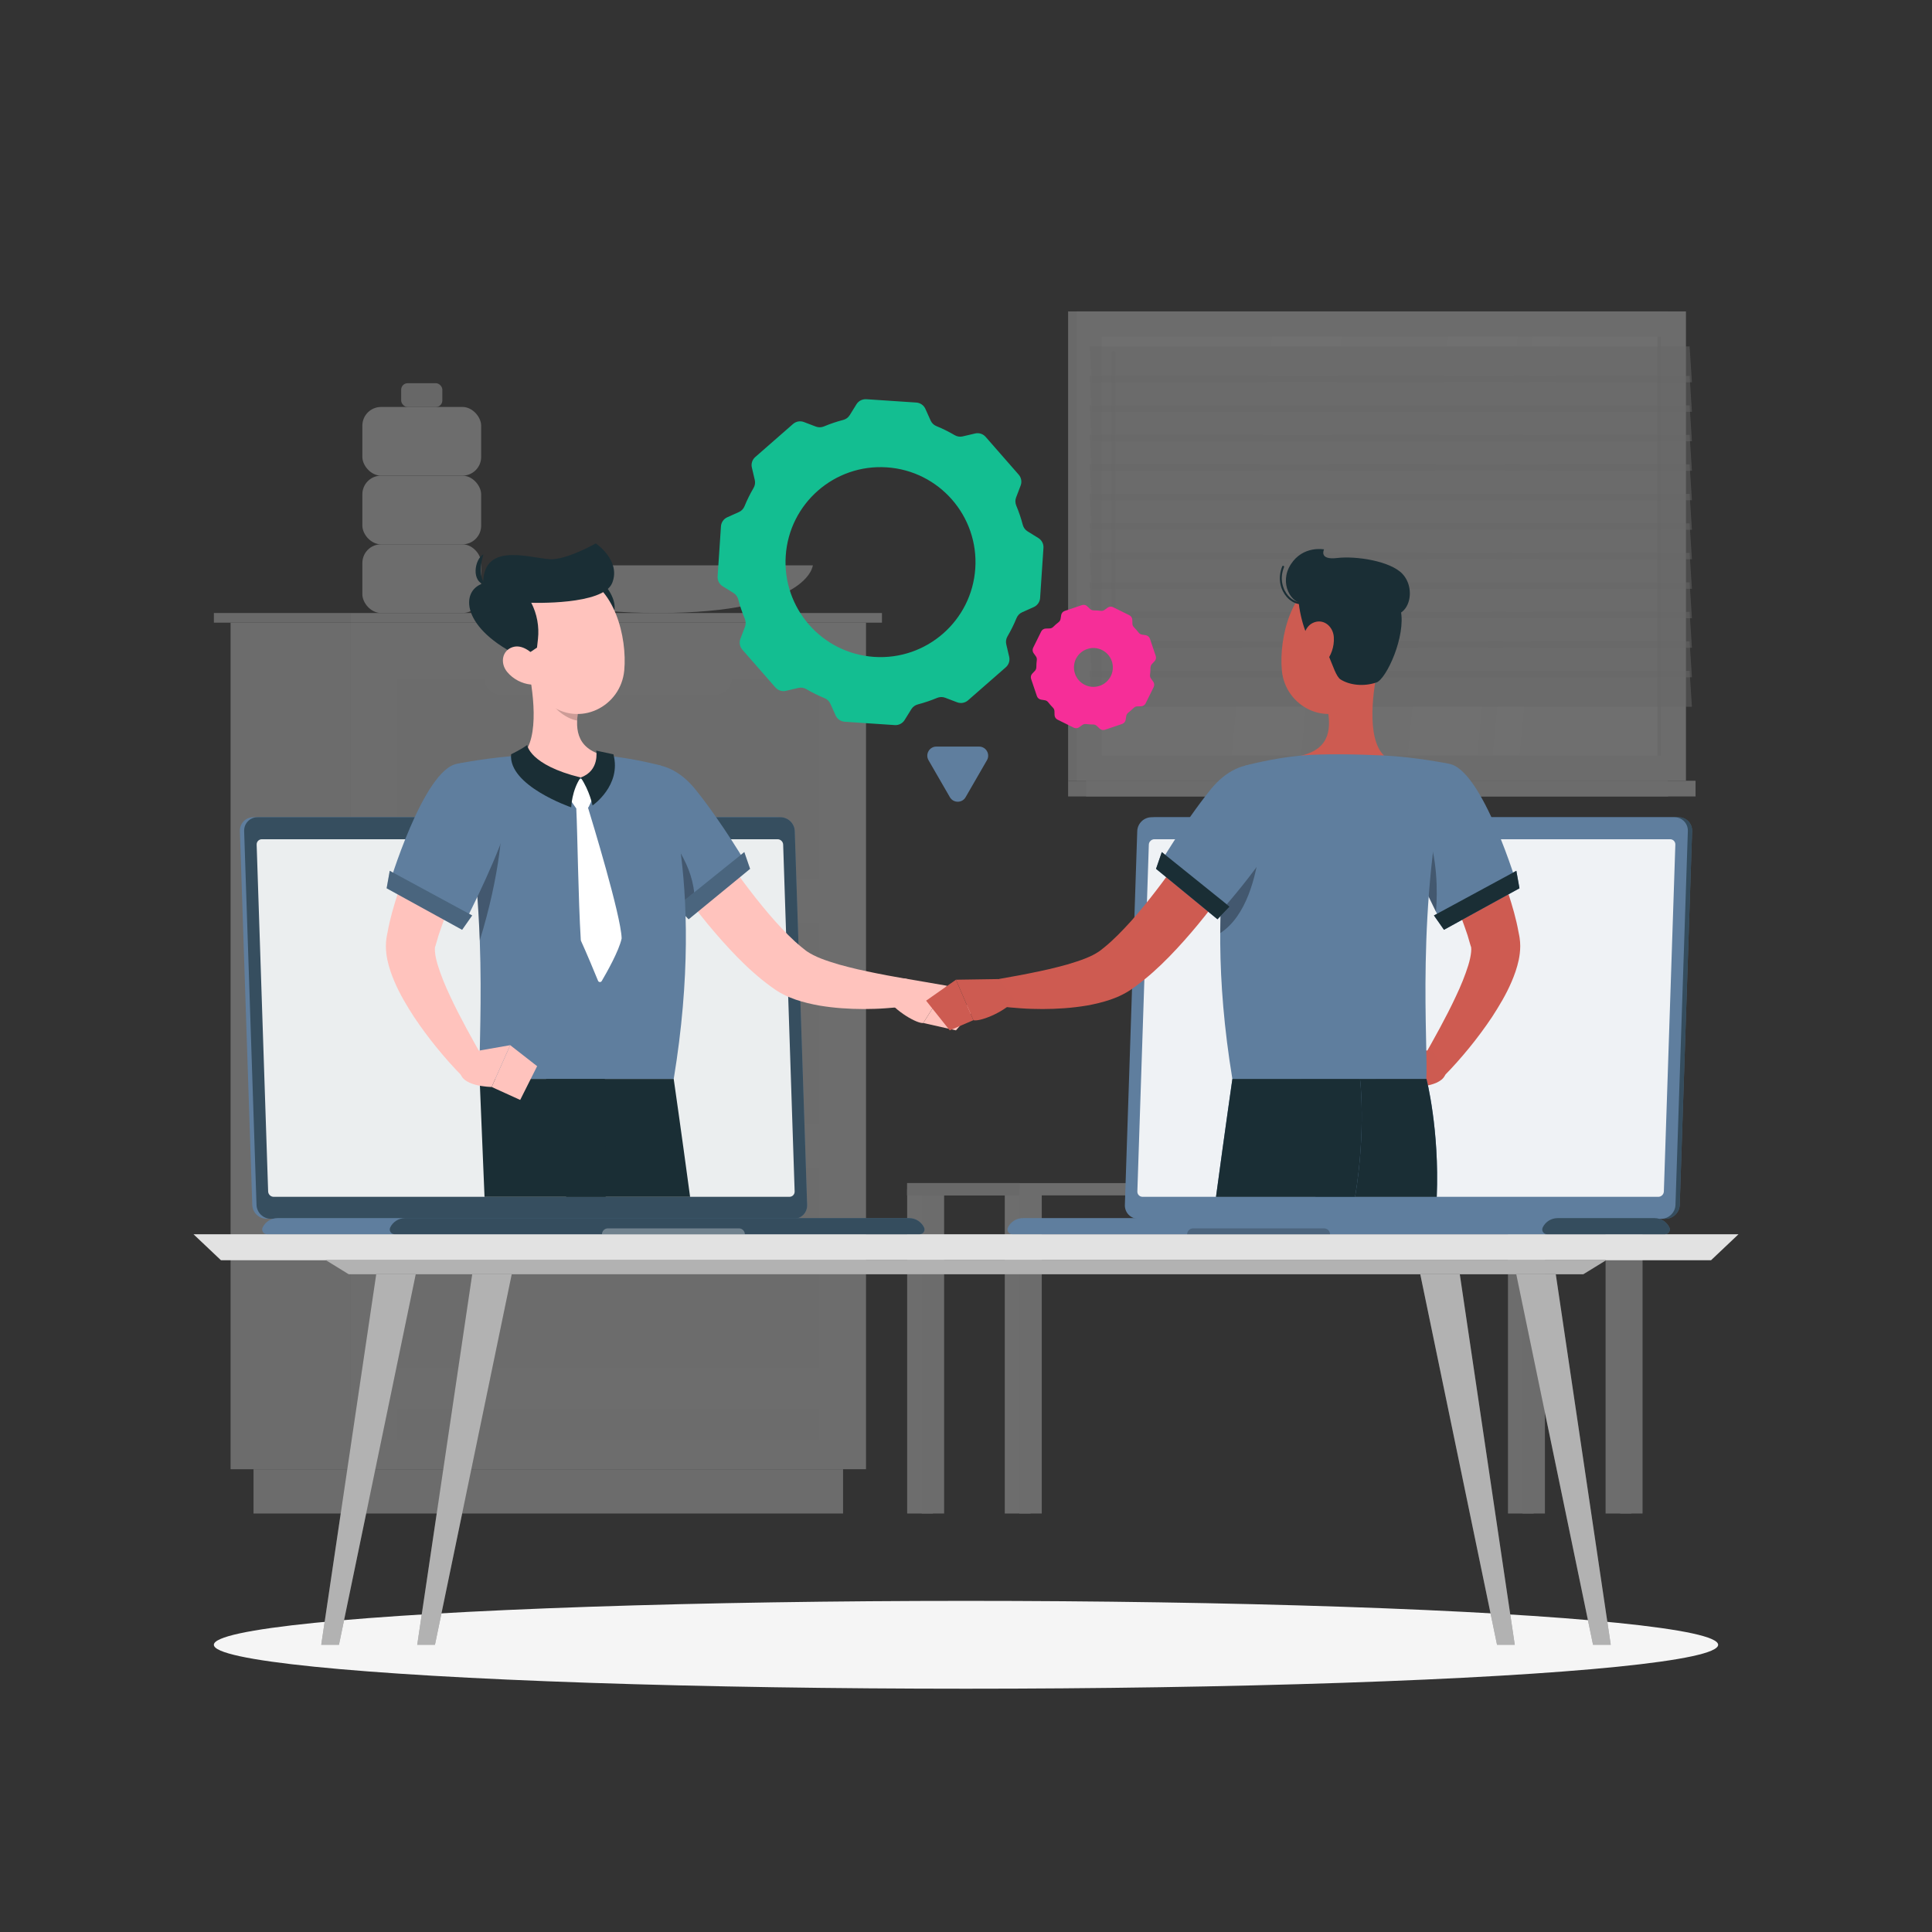 <svg xmlns="http://www.w3.org/2000/svg" id="Layer_1" viewBox="0 0 1080 1080"><rect x="0" y="0" width="1080" height="1080" fill="#333333" stroke="none"/><defs><style>      .cls-1 {        fill: #5f7e9e;      }      .cls-2, .cls-3 {        opacity: .6;      }      .cls-4 {        fill: #fafafa;      }      .cls-5, .cls-6 {        opacity: .5;      }      .cls-5, .cls-7 {        fill: #e1e1e1;      }      .cls-8 {        fill: #ce5b51;      }      .cls-9 {        fill: #f0f0f0;      }      .cls-10, .cls-11, .cls-12 {        opacity: .3;      }      .cls-13, .cls-6, .cls-14, .cls-11, .cls-15 {        fill: #fff;      }      .cls-16 {        opacity: .3;      }      .cls-17 {        fill: #e2e2e2;      }      .cls-18 {        fill: #f62e98;      }      .cls-19, .cls-15 {        opacity: .4;      }      .cls-14 {        opacity: .9;      }      .cls-20 {        fill: #656565;      }      .cls-3, .cls-21, .cls-12 {        fill: #1a2e35;      }      .cls-22 {        opacity: .2;      }      .cls-23 {        fill: #e7e7e7;      }      .cls-24 {        fill: #ececec;      }      .cls-25 {        fill: #13be91;      }      .cls-26 {        fill: #f5f5f5;      }      .cls-27 {        fill: #cd5b51;      }      .cls-28 {        fill: #ffc3bd;      }    </style></defs><g class="cls-16"><g><g><rect class="cls-26" x="842.96" y="664.79" width="14.4" height="181.27"></rect><rect class="cls-9" x="851.1" y="664.79" width="12.53" height="181.27"></rect><rect class="cls-26" x="507.11" y="664.79" width="14.4" height="181.27"></rect><rect class="cls-9" x="515.25" y="664.79" width="12.53" height="181.27"></rect><rect class="cls-26" x="897.53" y="664.79" width="14.4" height="181.27"></rect><rect class="cls-9" x="905.67" y="664.79" width="12.53" height="181.27"></rect><rect class="cls-26" x="561.68" y="664.79" width="14.4" height="181.27"></rect><rect class="cls-9" x="507.11" y="661.36" width="411.09" height="6.87" transform="translate(1425.31 1329.59) rotate(180)"></rect><rect class="cls-23" x="507.11" y="661.36" width="62.71" height="6.87" transform="translate(1076.93 1329.59) rotate(180)"></rect><rect class="cls-9" x="569.82" y="664.79" width="12.53" height="181.27"></rect></g><g><rect class="cls-24" x="673.82" y="529.34" width="38.89" height="132.02"></rect><polygon class="cls-7" points="818.13 661.36 689.06 661.36 669.57 506.85 798.64 506.85 818.13 661.36"></polygon><polygon class="cls-9" points="825.72 661.36 692.4 661.36 672.91 506.85 806.23 506.85 825.72 661.36"></polygon><polygon class="cls-4" points="750.92 661.36 725.06 661.36 732.34 506.85 758.21 506.85 750.92 661.36"></polygon><polygon class="cls-4" points="780.58 661.36 755.11 661.36 762.4 506.85 787.86 506.85 780.58 661.36"></polygon></g></g><g><rect class="cls-23" x="597.08" y="174.08" width="335.32" height="262.36"></rect><rect class="cls-9" x="601.78" y="174.08" width="340.68" height="262.36"></rect><rect class="cls-23" x="597.08" y="436.44" width="335.32" height="8.78"></rect><rect class="cls-9" x="607.14" y="436.44" width="340.68" height="8.78"></rect><rect class="cls-4" x="655.03" y="149" width="234.19" height="312.51" transform="translate(1077.38 -466.86) rotate(90)"></rect><polygon class="cls-13" points="786.89 422.35 809.44 188.16 848.46 188.16 825.91 422.35 786.89 422.35"></polygon><polygon class="cls-13" points="688.4 422.35 710.95 188.16 749.97 188.16 727.42 422.35 688.4 422.35"></polygon><path class="cls-9" d="M622.39,342.97c-.6,0-1.08-.48-1.08-1.08v-144.56c0-.59.48-1.08,1.08-1.08s1.08.48,1.08,1.08v144.56c0,.59-.48,1.08-1.08,1.08Z"></path><polygon class="cls-13" points="834.29 422.35 856.85 188.16 872.06 188.16 849.51 422.35 834.29 422.35"></polygon><rect class="cls-23" x="810.39" y="304.36" width="234.19" height="1.79" transform="translate(1232.74 -622.22) rotate(90)"></rect><polygon class="cls-5" points="945.79 213.7 610.47 213.7 609.17 193.64 944.49 193.64 945.79 213.7"></polygon><polygon class="cls-5" points="945.79 246.68 610.47 246.68 609.17 226.62 944.49 226.62 945.79 246.68"></polygon><polygon class="cls-5" points="945.79 279.65 610.47 279.65 609.17 259.59 944.49 259.59 945.79 279.65"></polygon><polygon class="cls-5" points="945.79 312.63 610.47 312.63 609.17 292.57 944.49 292.57 945.79 312.63"></polygon><polygon class="cls-5" points="945.79 345.61 610.47 345.61 609.17 325.55 944.49 325.55 945.79 345.61"></polygon><polygon class="cls-5" points="945.79 378.59 610.47 378.59 609.17 358.53 944.49 358.53 945.79 378.59"></polygon><polygon class="cls-5" points="945.79 230.19 610.47 230.19 609.17 210.13 944.49 210.13 945.79 230.19"></polygon><polygon class="cls-5" points="945.79 263.17 610.47 263.17 609.17 243.1 944.49 243.1 945.79 263.17"></polygon><polygon class="cls-5" points="945.79 296.14 610.47 296.14 609.17 276.08 944.49 276.08 945.79 296.14"></polygon><polygon class="cls-5" points="945.79 329.12 610.47 329.12 609.17 309.06 944.49 309.06 945.79 329.12"></polygon><polygon class="cls-5" points="945.79 362.1 610.47 362.1 609.17 342.04 944.49 342.04 945.79 362.1"></polygon><polygon class="cls-5" points="945.79 395.08 610.47 395.08 609.17 375.01 944.49 375.01 945.79 395.08"></polygon></g><g><g><g><rect class="cls-26" x="202.56" y="265.89" width="66.41" height="38.39" rx="10.44" ry="10.44" transform="translate(471.53 570.18) rotate(180)"></rect><rect class="cls-26" x="202.56" y="227.51" width="66.41" height="38.39" rx="10.44" ry="10.44" transform="translate(471.53 493.4) rotate(180)"></rect><rect class="cls-7" x="224.26" y="214.2" width="23.01" height="13.3" rx="3.62" ry="3.62" transform="translate(471.53 441.71) rotate(180)"></rect><rect class="cls-26" x="202.56" y="304.28" width="66.41" height="38.39" rx="10.44" ry="10.44" transform="translate(471.53 646.95) rotate(180)"></rect></g><path class="cls-9" d="M454.39,316.01s-2.2,26.66-86.51,26.66-86.51-26.66-86.51-26.66h173.03Z"></path></g><g><g><rect class="cls-9" x="128.89" y="348.07" width="66.83" height="473.23"></rect><rect class="cls-9" x="141.72" y="821.3" width="329.56" height="24.77"></rect><rect class="cls-26" x="195.72" y="348.07" width="288.39" height="473.23" transform="translate(679.83 1169.36) rotate(180)"></rect><rect class="cls-9" x="221.99" y="516.23" width="235.85" height="111.68" transform="translate(679.83 1144.13) rotate(180)"></rect><rect class="cls-9" x="221.99" y="652.82" width="235.85" height="111.68" transform="translate(679.83 1417.31) rotate(180)"></rect><rect class="cls-9" x="221.99" y="787.75" width="235.85" height="17.02" transform="translate(679.83 1592.52) rotate(180)"></rect><path class="cls-26" d="M399.86,525.07h-119.89c-5.15,0-9.37-4.21-9.37-9.37h0c0-5.15,4.21-9.37,9.37-9.37h119.89c5.15,0,9.37,4.21,9.37,9.37h0c0,5.15-4.21,9.37-9.37,9.37Z"></path><rect class="cls-9" x="221.99" y="379.64" width="235.85" height="111.68" transform="translate(679.83 870.96) rotate(180)"></rect><path class="cls-26" d="M399.86,388.49h-119.89c-5.15,0-9.37-4.21-9.37-9.37h0c0-5.15,4.21-9.37,9.37-9.37h119.89c5.15,0,9.37,4.21,9.37,9.37h0c0,5.15-4.21,9.37-9.37,9.37Z"></path><path class="cls-26" d="M399.86,661.66h-119.89c-5.15,0-9.37-4.21-9.37-9.37h0c0-5.15,4.21-9.37,9.37-9.37h119.89c5.15,0,9.37,4.21,9.37,9.37h0c0,5.15-4.21,9.37-9.37,9.37Z"></path></g><rect class="cls-9" x="195.72" y="342.67" width="297.3" height="5.4"></rect><rect class="cls-23" x="119.55" y="342.67" width="76.16" height="5.4" transform="translate(315.27 690.74) rotate(180)"></rect></g></g></g><ellipse id="_x3C_Path_x3E_" class="cls-26" cx="540" cy="919.45" rx="420.45" ry="24.55"></ellipse><g><polygon class="cls-17" points="956.47 704.49 123.53 704.49 108.16 689.95 971.84 689.95 956.47 704.49"></polygon><g><polygon class="cls-20" points="885.06 712.32 194.94 712.32 182.21 704.49 897.79 704.49 885.06 712.32"></polygon><polygon class="cls-6" points="885.06 712.32 194.94 712.32 182.21 704.49 897.79 704.49 885.06 712.32"></polygon></g><g><polygon class="cls-20" points="189.48 919.45 179.58 919.45 210.31 712.32 232.4 712.32 189.48 919.45"></polygon><polygon class="cls-6" points="189.48 919.45 179.58 919.45 210.31 712.32 232.4 712.32 189.48 919.45"></polygon></g><g><polygon class="cls-20" points="243.14 919.45 233.24 919.45 263.97 712.32 286.06 712.32 243.14 919.45"></polygon><polygon class="cls-6" points="243.14 919.45 233.24 919.45 263.97 712.32 286.06 712.32 243.14 919.45"></polygon></g><g><polygon class="cls-20" points="890.52 919.45 900.42 919.45 869.69 712.32 847.6 712.32 890.52 919.45"></polygon><polygon class="cls-6" points="890.52 919.45 900.42 919.45 869.69 712.32 847.6 712.32 890.52 919.45"></polygon></g><g><polygon class="cls-20" points="836.86 919.45 846.76 919.45 816.03 712.32 793.94 712.32 836.86 919.45"></polygon><polygon class="cls-6" points="836.86 919.45 846.76 919.45 816.03 712.32 793.94 712.32 836.86 919.45"></polygon></g></g><g><path class="cls-25" d="M484.23,223.16l28,1.87c2.21.15,4.16,1.5,5.07,3.53l2.95,6.57c.63,1.41,1.8,2.49,3.23,3.08,3.53,1.45,6.94,3.14,10.2,5.05,1.33.78,2.9,1.05,4.41.7l7.01-1.64c2.16-.51,4.42.22,5.88,1.89l18.48,21.12c1.46,1.67,1.88,4.01,1.09,6.08l-2.56,6.73c-.55,1.45-.49,3.03.1,4.46,1.46,3.48,2.68,7.08,3.65,10.78.39,1.49,1.31,2.79,2.62,3.61l6.12,3.79c1.88,1.17,2.97,3.28,2.82,5.49l-1.87,28c-.15,2.21-1.5,4.16-3.53,5.07l-6.57,2.95c-1.41.63-2.49,1.8-3.08,3.23-1.45,3.53-3.14,6.94-5.05,10.2-.78,1.33-1.05,2.9-.7,4.41l1.64,7.01c.51,2.16-.22,4.42-1.89,5.88l-21.12,18.48c-1.67,1.46-4.01,1.88-6.08,1.09l-6.73-2.56c-1.44-.55-3.03-.49-4.46.1-3.48,1.45-7.08,2.67-10.77,3.64-1.49.39-2.79,1.31-3.61,2.62l-3.8,6.12c-1.17,1.88-3.28,2.97-5.49,2.82l-28-1.87c-2.21-.15-4.16-1.5-5.07-3.53l-2.95-6.57c-.63-1.41-1.8-2.49-3.23-3.08-3.53-1.45-6.94-3.14-10.19-5.04-1.33-.78-2.9-1.05-4.4-.7l-7.01,1.64c-2.16.51-4.42-.22-5.88-1.89l-18.48-21.12c-1.46-1.67-1.88-4.01-1.09-6.08l2.56-6.72c.55-1.45.49-3.03-.1-4.46-1.46-3.49-2.68-7.09-3.65-10.79-.39-1.49-1.31-2.79-2.62-3.61l-6.11-3.79c-1.88-1.17-2.97-3.28-2.82-5.49l1.87-28c.15-2.21,1.5-4.16,3.53-5.07l6.56-2.94c1.41-.63,2.49-1.8,3.08-3.23,1.45-3.54,3.14-6.95,5.05-10.21.78-1.33,1.05-2.9.7-4.41l-1.64-7c-.51-2.16.22-4.42,1.89-5.88l21.12-18.48c1.67-1.46,4.01-1.88,6.08-1.09l6.73,2.56c1.44.55,3.03.49,4.46-.1,3.48-1.46,7.08-2.68,10.78-3.64,1.49-.39,2.79-1.31,3.61-2.62l3.79-6.12c1.17-1.88,3.28-2.97,5.49-2.82ZM439.23,310.69c-1.95,29.25,20.16,54.56,49.44,56.52,29.25,1.95,54.57-20.19,56.52-49.44,1.95-29.25-20.19-54.57-49.44-56.52-29.28-1.96-54.56,20.19-56.52,49.44Z"></path><path class="cls-18" d="M595.18,341.51l9.62-3.25c1.03-.35,2.17-.1,2.96.65l1.6,1.51c.55.51,1.27.78,2.02.78,1.33,0,2.64.09,3.94.26.74.1,1.49-.07,2.1-.51l1.78-1.28c.88-.63,2.04-.73,3.02-.25l9.1,4.5c.97.48,1.6,1.46,1.64,2.55l.06,2.19c.02.75.34,1.45.87,1.98.92.93,1.79,1.92,2.6,2.97.46.59,1.11,1.01,1.85,1.13l2.16.35c1.07.18,1.96.93,2.31,1.96l3.25,9.62c.35,1.03.1,2.17-.65,2.96l-1.5,1.6c-.51.55-.78,1.27-.78,2.02,0,1.33-.09,2.64-.26,3.94-.1.74.07,1.49.51,2.1l1.28,1.78c.63.88.73,2.04.25,3.02l-4.5,9.1c-.48.97-1.46,1.6-2.55,1.64l-2.19.06c-.75.02-1.45.34-1.98.87-.93.92-1.92,1.79-2.97,2.6-.59.46-1.01,1.11-1.13,1.85l-.35,2.17c-.18,1.07-.93,1.96-1.96,2.31l-9.62,3.25c-1.03.35-2.17.1-2.96-.65l-1.6-1.51c-.55-.51-1.27-.78-2.02-.78-1.33,0-2.64-.09-3.94-.26-.74-.1-1.49.07-2.1.51l-1.78,1.28c-.88.63-2.04.73-3.02.25l-9.1-4.5c-.97-.48-1.6-1.46-1.64-2.55l-.06-2.19c-.02-.75-.34-1.45-.87-1.98-.92-.93-1.8-1.93-2.61-2.98-.46-.59-1.11-1.01-1.85-1.13l-2.16-.35c-1.07-.18-1.96-.93-2.31-1.96l-3.25-9.62c-.35-1.03-.1-2.17.65-2.96l1.5-1.59c.51-.55.78-1.27.78-2.02,0-1.33.09-2.65.26-3.95.1-.74-.07-1.49-.51-2.1l-1.28-1.78c-.63-.88-.73-2.04-.25-3.02l4.5-9.1c.48-.97,1.46-1.6,2.55-1.64l2.19-.06c.75-.02,1.45-.34,1.98-.87.93-.92,1.92-1.79,2.97-2.6.59-.46,1.01-1.11,1.13-1.85l.35-2.16c.18-1.07.93-1.96,1.96-2.31ZM600.93,376.58c1.92,5.68,8.08,8.74,13.77,6.81,5.68-1.92,8.74-8.09,6.81-13.77-1.92-5.68-8.09-8.74-13.77-6.81-5.69,1.92-8.74,8.09-6.81,13.77Z"></path><path class="cls-1" d="M539.78,445.63l11.93-20.66c1.96-3.39-.49-7.63-4.4-7.63h-23.86c-3.91,0-6.36,4.24-4.4,7.63l11.93,20.66c1.96,3.39,6.85,3.39,8.81,0Z"></path></g><g><g><path class="cls-1" d="M149.01,681.31h292.32c4.26,0,7.62-3.48,7.48-7.74l-6.92-208.99c-.14-4.26-3.74-7.74-7.99-7.74H141.58c-4.25,0-7.62,3.48-7.48,7.74l6.92,208.99c.14,4.26,3.74,7.74,7.99,7.74Z"></path><g><path class="cls-1" d="M151.39,681.31h292.32c4.26,0,7.62-3.48,7.48-7.74l-6.92-208.99c-.14-4.26-3.74-7.74-7.99-7.74H143.96c-4.25,0-7.62,3.48-7.48,7.74l6.92,208.99c.14,4.26,3.74,7.74,7.99,7.74Z"></path><g class="cls-2"><path class="cls-21" d="M151.39,681.31h292.32c4.26,0,7.62-3.48,7.48-7.74l-6.92-208.99c-.14-4.26-3.74-7.74-7.99-7.74H143.96c-4.25,0-7.62,3.48-7.48,7.74l6.92,208.99c.14,4.26,3.74,7.74,7.99,7.74Z"></path></g></g><g><path class="cls-1" d="M155.16,680.93h353.04c3.68,0,6.87,2.14,8.34,5.21.85,1.77-.45,3.8-2.44,3.8H149.26c-1.99,0-3.29-2.04-2.44-3.8,1.47-3.07,4.66-5.21,8.34-5.21Z"></path><path class="cls-3" d="M508.2,680.93H226.48c-3.68,0-6.87,2.14-8.34,5.21-.85,1.77.45,3.8,2.44,3.8h293.53c1.99,0,3.29-2.04,2.44-3.8-1.47-3.07-4.66-5.21-8.34-5.21Z"></path><path class="cls-11" d="M339.8,686.67h73.29c1.81,0,3.28,1.48,3.28,3.28h-79.86c0-1.81,1.48-3.28,3.28-3.28Z"></path></g><path class="cls-14" d="M444.21,666.02l-6.42-193.87c-.05-1.66-1.46-3.01-3.11-3.01H146.38c-1.66,0-2.97,1.36-2.91,3.01l6.42,193.87c.05,1.66,1.46,3.01,3.11,3.01h288.3c1.66,0,2.97-1.36,2.91-3.01Z"></path><path class="cls-15" d="M288.07,463.33c.04,1.25,1.09,2.27,2.34,2.27s2.23-1.02,2.19-2.27c-.04-1.25-1.09-2.27-2.34-2.27s-2.23,1.02-2.19,2.27Z"></path></g><g><path class="cls-28" d="M381.13,441.99c3.85,6.16,7.99,12.7,12.12,18.97,4.2,6.29,8.41,12.57,12.73,18.74,8.64,12.32,17.64,24.35,27.25,35.19,4.83,5.33,9.79,10.49,14.86,14.59l1.87,1.49c.42.3.74.64,1.29.96.93.68,2.21,1.33,3.49,2.03,2.66,1.34,5.79,2.54,9.06,3.6,3.27,1.11,6.72,2.09,10.24,2.96,3.52.92,7.13,1.74,10.77,2.5,7.26,1.55,14.85,2.95,22.15,4.21v15.22c-4.18.61-8.09.91-12.14,1.2-4.03.31-8.06.38-12.13.41-8.14-.03-16.34-.54-24.85-1.97-4.25-.78-8.58-1.77-13.12-3.31-2.29-.82-4.58-1.7-7-2.98-1.18-.57-2.44-1.36-3.65-2.1l-2.81-1.96c-7.29-5.27-13.48-10.98-19.29-16.9-11.54-11.84-21.57-24.37-31-37.24-4.71-6.43-9.23-12.96-13.58-19.61-4.38-6.68-8.58-13.22-12.7-20.35l26.43-15.65Z"></path><path class="cls-1" d="M344.65,446.16c-2.13,19.05,43.2,64.54,43.2,64.54l30.68-25.6s-14.49-24.86-29.8-43.83c-17.44-21.61-41.68-16.61-44.09,4.89Z"></path><path class="cls-10" d="M369.44,459.71c-12.12-12.92-17.91-16.37-24.88-11.2.93,20.11,43.29,62.19,43.29,62.19,2.86-21.59-8.15-35.46-18.41-50.99Z"></path><g><polygon class="cls-1" points="416.07 476.31 419.3 485.69 384.95 513.88 378.16 506.82 416.07 476.31"></polygon><polygon class="cls-12" points="416.07 476.31 419.3 485.69 384.95 513.88 378.16 506.82 416.07 476.31"></polygon></g><path class="cls-28" d="M505.41,546.92l23.83,4.1-13.12,20.84c-3.11.51-15.57-6.24-21.07-14.6l10.36-10.34Z"></path><polygon class="cls-28" points="543.91 565.17 534.39 575.97 516.12 571.86 529.23 551.01 543.91 565.17"></polygon><path class="cls-1" d="M369.34,427.96s26.04,61.2,7.28,175.17h-108.4c-1.32-16.64,6.32-97.81-12.45-176.22,0,0,18.45-3.73,36.13-4.58,13.83-.67,33.86-1.11,46.08,0,16.1,1.46,31.37,5.62,31.37,5.62Z"></path><path class="cls-10" d="M279.98,446.28c2.25,12.9-.75,43.78-11.8,79.45-.99-27.46-3.75-59.29-10.64-91.01v-.15c7.11-.73,20.29-.38,22.44,11.71Z"></path><path class="cls-28" d="M294.66,370.45c3.42,14.83,7.26,41.99-2.77,51.89,0,0,4.33,12.28,31.88,12.28,30.29,0,14.2-12.28,14.2-12.28-16.67-3.95-16.67-16.21-14.19-27.73l-29.13-24.15Z"></path><path class="cls-13" d="M325.65,435.76l6.46,6.89c.39.42.49,1.03.24,1.55l-3.24,6.8c-.22.46-.68.77-1.19.79l-4.92.24c-.48.02-.93-.2-1.21-.59l-4.54-6.53c-.36-.52-.33-1.21.08-1.69l6.24-7.4c.54-.64,1.51-.66,2.07-.05Z"></path><path class="cls-21" d="M324.58,434.62c-4.99,7.31-5.27,16.69-5.27,16.69,0,0-35.19-12.03-33.6-29.65,0,0,5.93-2.87,9-5.21,0,0,1.16,11.11,29.86,18.17Z"></path><path class="cls-21" d="M324.58,434.62c4.99,7.31,6.65,15.64,6.65,15.64,0,0,16.32-11.17,11.68-28.59,0,0-5.23-1.11-9.6-2.06,0,0,2.03,11.25-8.73,15.02Z"></path><path class="cls-13" d="M328.57,451.06c2.21,7.2,18.52,60.58,18.93,73.36,0,.11,0,.21-.03.32-1.5,6.88-8.32,18.93-11.1,23.66-.48.82-1.7.74-2.06-.14-1.91-4.65-6.53-15.81-9.54-22.34-.06-.13-.09-.26-.1-.4-1.44-23.31-1.82-59.55-2.54-74.06-.03-.66.49-1.2,1.16-1.2h4.19c.51,0,.95.32,1.1.8Z"></path><path class="cls-22" d="M306.53,380.31l17.24,14.28c-.6,2.73-1.04,5.49-1.14,8.18-6.35-.91-15.26-7.85-16.16-14.46-.45-3.3-.42-6.47.06-8Z"></path><path class="cls-21" d="M337.11,326.36c4.1,3.06,11.1,16,2.14,19.37-8.96,3.37-12.17-26.86-2.14-19.37Z"></path><path class="cls-28" d="M289.31,352.68c4.11,19.74,5.51,31.47,17.07,40.57,17.39,13.68,40.7,1.87,42.58-18.5,1.69-18.33-5.32-47.54-26-53.31-20.38-5.68-37.77,11.49-33.66,31.23Z"></path><path class="cls-21" d="M291.89,367.56l8.3-5.54.53-4.8c.77-6.98-.53-14.03-3.74-20.28h0s40.26,1.51,45.26-11.1c5-12.61-9.21-22.07-9.21-22.07,0,0-14.25,8.16-23.88,8.83-9.63.67-39.05-11.37-39.05,13.51-12.97,4.01-12.56,25.41,21.79,41.46"></path><path class="cls-21" d="M271.6,327.07s-5.33-4.25-1.36-17.17c-4.88,2.44-7.23,15.63,1.36,17.17Z"></path><path class="cls-28" d="M283.48,375.58c3.49,4.26,8.59,6.59,13.06,7.06,6.72.71,8.74-5.5,5.76-11.19-2.68-5.12-9.41-11.67-15.61-9.74-6.11,1.9-7.2,9-3.21,13.87Z"></path><path class="cls-21" d="M385.77,669.04h-69.27c-6.23-37.62-11.24-65.91-11.24-65.91h71.35s4.02,27.83,9.16,65.91Z"></path><path class="cls-21" d="M270.85,669.04c-1.56-37.62-2.73-65.91-2.73-65.91h69.96s.36,28.65.49,65.91h-67.71Z"></path><path class="cls-28" d="M276.45,457.39l-4.81,8.29c-1.63,2.84-3.21,5.72-4.75,8.62-3.11,5.79-6.12,11.62-8.98,17.48-2.8,5.87-5.49,11.78-7.9,17.71-1.17,2.96-2.32,5.94-3.33,8.91l-1.53,4.44-1.29,4.43-.33,1.11-.16.55c-.05.19-.02.07-.05.12-.06.03-.1.24-.16.49-.09.56-.09,1.48,0,2.54.17,2.15.76,4.84,1.61,7.6,1.72,5.54,4.14,11.5,6.93,17.34,5.48,11.77,12.17,23.65,18.74,35.25l-11.99,9.37c-5.13-5.13-9.7-10.37-14.22-15.88-4.49-5.5-8.74-11.23-12.78-17.27-3.94-6.11-7.8-12.41-10.92-19.72-1.56-3.67-3-7.57-3.99-12.18-.47-2.32-.81-4.83-.83-7.7.02-1.47.08-2.97.35-4.63l.19-1.14.14-.7.28-1.39c1.35-7.53,3.45-14.61,5.72-21.62,2.28-6.98,4.98-13.7,7.83-20.33,2.88-6.61,6.02-13.05,9.37-19.38,1.69-3.16,3.42-6.28,5.21-9.39,1.79-3.17,3.58-6.09,5.73-9.39l25.92,16.48Z"></path><path class="cls-1" d="M255.77,426.92c-19.08,2.79-38.73,69.23-38.73,69.23l41.06,22.75s16.64-31.6,24.57-55.07c8.31-24.59-6.44-39.9-26.9-36.91Z"></path><g><polygon class="cls-1" points="217.87 486.79 216.13 496.56 258.33 519.76 263.95 511.74 217.87 486.79"></polygon><polygon class="cls-12" points="217.87 486.79 216.13 496.56 258.33 519.76 263.95 511.74 217.87 486.79"></polygon></g><path class="cls-28" d="M265.03,587.78l20.18-3.52-10.36,23.36s-18.42-.11-17.57-9.6l7.75-10.24Z"></path><polygon class="cls-28" points="300.26 596 290.79 614.87 274.85 607.62 285.21 584.26 300.26 596"></polygon></g></g><g><g><g><path class="cls-1" d="M930.99,681.31h-292.32c-4.26,0-7.62-3.48-7.48-7.74l6.92-208.99c.14-4.26,3.74-7.74,7.99-7.74h292.32c4.25,0,7.62,3.48,7.48,7.74l-6.92,208.99c-.14,4.26-3.74,7.74-7.99,7.74Z"></path><path class="cls-3" d="M930.99,681.31h-292.32c-4.26,0-7.62-3.48-7.48-7.74l6.92-208.99c.14-4.26,3.74-7.74,7.99-7.74h292.32c4.25,0,7.62,3.48,7.48,7.74l-6.92,208.99c-.14,4.26-3.74,7.74-7.99,7.74Z"></path></g><path class="cls-1" d="M928.61,681.31h-292.32c-4.26,0-7.62-3.48-7.48-7.74l6.92-208.99c.14-4.26,3.74-7.74,7.99-7.74h292.32c4.25,0,7.62,3.48,7.48,7.74l-6.92,208.99c-.14,4.26-3.74,7.74-7.99,7.74Z"></path><g><path class="cls-1" d="M924.84,680.93h-353.04c-3.68,0-6.87,2.14-8.34,5.21-.85,1.77.45,3.8,2.44,3.8h364.84c1.99,0,3.29-2.04,2.44-3.8-1.47-3.07-4.66-5.21-8.34-5.21Z"></path><path class="cls-3" d="M924.84,680.93h-54.11c-3.68,0-6.87,2.14-8.34,5.21-.85,1.77.45,3.8,2.44,3.8h65.91c1.99,0,3.29-2.04,2.44-3.8-1.47-3.07-4.66-5.21-8.34-5.21Z"></path><path class="cls-22" d="M740.2,686.67h-73.29c-1.81,0-3.28,1.48-3.28,3.28h79.86c0-1.81-1.48-3.28-3.28-3.28Z"></path></g><path class="cls-14" d="M635.79,666.02l6.42-193.87c.05-1.66,1.46-3.01,3.11-3.01h288.3c1.66,0,2.97,1.36,2.91,3.01l-6.42,193.87c-.05,1.66-1.46,3.01-3.11,3.01h-288.3c-1.66,0-2.97-1.36-2.91-3.01Z"></path><path class="cls-19" d="M791.93,463.33c-.04,1.25-1.09,2.27-2.34,2.27s-2.23-1.02-2.19-2.27c.04-1.25,1.09-2.27,2.34-2.27s2.23,1.02,2.19,2.27Z"></path></g><g><path class="cls-27" d="M770.86,370.45c-3.42,14.83-7.26,41.99,2.77,51.89,0,0-4.33,12.28-31.88,12.28-30.29,0-14.2-12.28-14.2-12.28,16.67-3.95,16.67-16.21,14.19-27.73l29.13-24.15Z"></path><path class="cls-8" d="M815,440.91c2.14,3.31,3.94,6.23,5.73,9.39,1.79,3.11,3.52,6.24,5.21,9.39,3.35,6.32,6.49,12.77,9.37,19.38,2.85,6.63,5.55,13.35,7.83,20.33,2.27,7,4.37,14.08,5.72,21.62l.28,1.39.14.7.19,1.14c.26,1.66.33,3.16.35,4.63-.02,2.87-.36,5.38-.83,7.7-.99,4.61-2.43,8.51-3.99,12.18-3.12,7.31-6.98,13.61-10.92,19.72-4.04,6.04-8.29,11.77-12.78,17.27-4.52,5.51-9.1,10.75-14.22,15.88l-11.99-9.37c6.57-11.6,13.26-23.48,18.74-35.25,2.79-5.84,5.2-11.8,6.93-17.34.84-2.76,1.43-5.44,1.61-7.6.1-1.06.1-1.98,0-2.54-.06-.25-.1-.46-.16-.49-.02-.05,0,.06-.05-.12l-.16-.55-.33-1.11-1.29-4.43-1.53-4.44c-1.01-2.96-2.16-5.94-3.33-8.91-2.4-5.92-5.1-11.83-7.9-17.71-2.86-5.86-5.87-11.69-8.98-17.48-1.54-2.9-3.13-5.78-4.75-8.62l-4.81-8.29,25.92-16.48Z"></path><path class="cls-1" d="M809.76,426.92c19.08,2.79,38.73,69.23,38.73,69.23l-41.06,22.75s-16.64-31.6-24.57-55.07c-8.31-24.59,6.44-39.9,26.9-36.91Z"></path><path class="cls-10" d="M797.34,463.33l-3.1,28.47c3.1,6.83,6.14,13.1,8.5,17.89.89-11.49.87-29.97-5.4-46.36Z"></path><g><polygon class="cls-1" points="847.65 486.79 849.39 496.56 807.19 519.76 801.58 511.74 847.65 486.79"></polygon><polygon class="cls-21" points="847.65 486.79 849.39 496.56 807.19 519.76 801.58 511.74 847.65 486.79"></polygon></g><path class="cls-27" d="M800.49,587.78l-20.18-3.52,10.36,23.36s18.42-.11,17.57-9.6l-7.75-10.24Z"></path><polygon class="cls-27" points="765.26 596 774.74 614.87 790.67 607.62 780.31 584.26 765.26 596"></polygon><path class="cls-1" d="M696.18,427.96s-26.04,61.2-7.28,175.17h108.4c1.32-16.64-6.32-97.81,12.45-176.22,0,0-18.45-3.73-36.13-4.58-13.83-.67-33.86-1.11-46.08,0-16.1,1.46-31.37,5.62-31.37,5.62Z"></path><path class="cls-10" d="M684.53,480.31c-1.39,11.84-2.34,25.63-2.41,41.31,14.75-9.61,19.99-31.64,22.08-47.6l-19.67,6.29Z"></path><path class="cls-8" d="M710.83,457.64c-4.12,7.13-8.33,13.67-12.7,20.35-4.35,6.64-8.87,13.17-13.58,19.61-9.43,12.87-19.46,25.4-31,37.24-5.81,5.92-12,11.63-19.29,16.9l-2.81,1.96c-1.21.74-2.47,1.53-3.65,2.1-2.41,1.28-4.7,2.17-7,2.98-4.54,1.54-8.86,2.53-13.12,3.31-8.51,1.43-16.72,1.94-24.85,1.97-4.07-.03-8.1-.1-12.13-.41-4.05-.29-7.97-.59-12.13-1.2v-15.22c7.3-1.26,14.89-2.66,22.14-4.21,3.65-.76,7.25-1.58,10.77-2.5,3.53-.87,6.97-1.85,10.24-2.96,3.27-1.06,6.4-2.26,9.06-3.6,1.27-.69,2.55-1.35,3.49-2.03.54-.33.86-.66,1.29-.96l1.87-1.49c5.06-4.11,10.02-9.26,14.86-14.59,9.61-10.85,18.61-22.88,27.25-35.19,4.33-6.16,8.54-12.44,12.73-18.74,4.14-6.27,8.27-12.81,12.12-18.97l26.43,15.65Z"></path><path class="cls-1" d="M720.87,446.16c2.13,19.05-40.28,65.22-40.28,65.22l-33.6-26.27s14.49-24.86,29.8-43.83c17.44-21.61,41.68-16.61,44.09,4.89Z"></path><g><polygon class="cls-1" points="649.46 476.31 646.23 485.69 680.57 513.88 687.36 506.82 649.46 476.31"></polygon><polygon class="cls-21" points="649.46 476.31 646.23 485.69 680.57 513.88 687.36 506.82 649.46 476.31"></polygon></g><path class="cls-27" d="M558.56,547.3l-24.17.37,9.74,22.62c2.99.98,16.35-3.76,23.07-11.17l-8.64-11.81Z"></path><polygon class="cls-27" points="517.7 559.39 530.91 575.97 544.13 570.29 534.39 547.67 517.7 559.39"></polygon><path class="cls-27" d="M776.21,352.68c-4.11,19.74-5.51,31.47-17.07,40.57-17.39,13.68-40.7,1.87-42.58-18.5-1.69-18.33,5.32-47.54,26-53.31,20.38-5.68,37.77,11.49,33.66,31.23Z"></path><g><path class="cls-1" d="M803.15,669.04c1.56-37.62-5.74-65.91-5.74-65.91h-69.96s8.12,28.65,7.98,65.91h67.71Z"></path><path class="cls-21" d="M803.15,669.04c1.56-37.62-5.74-65.91-5.74-65.91h-69.96s8.12,28.65,7.98,65.91h67.71Z"></path></g><path class="cls-21" d="M733.36,358.61c-3.86-1.93-8.67-21.2-7.35-28.07,1.33-6.87,16.87-14.22,32.17-11.44,15.3,2.77,21.86,8.14,24.82,22.05,3.07,14.46-8.07,38.51-13.58,40.36-7.38,2.48-15.13,1.4-20.03-1.69-4.92-3.1-7.47-25.18-16.02-21.2Z"></path><path class="cls-21" d="M729.31,337.47c-7.47.42-14.58-11.44-7.71-22.05,6.87-10.6,18.55-8.31,18.55-8.31,0,0-3.13,6.08,7.29,4.82,10.42-1.26,29.79,1.63,36.57,8.91,8.35,8.98,3.31,26.63-9.28,22.29-12.59-4.34-45.42-5.66-45.42-5.66Z"></path><path class="cls-21" d="M727.3,337.76c-2.8,0-5.76-1.48-8.06-4.12-3.09-3.55-5.36-9.88-2.47-17.02.11-.28.43-.41.71-.3.28.11.41.43.3.71-2.71,6.69-.6,12.6,2.28,15.91,2.55,2.92,5.92,4.29,8.82,3.56.29-.08.58.1.66.39.07.29-.1.59-.39.66-.6.15-1.22.23-1.85.23Z"></path><path class="cls-27" d="M745.61,356.13c.4,5.49-1.7,10.69-4.61,14.11-4.38,5.14-10.12,2.03-11.88-4.15-1.58-5.56-1.2-14.94,4.63-17.81,5.74-2.83,11.42,1.57,11.87,7.85Z"></path><g><path class="cls-1" d="M679.75,669.04h77.75c6.23-37.62,2.76-65.91,2.76-65.91h-71.35s-4.02,27.83-9.16,65.91Z"></path><path class="cls-21" d="M679.75,669.04h77.75c6.23-37.62,2.76-65.91,2.76-65.91h-71.35s-4.02,27.83-9.16,65.91Z"></path></g></g></g></svg>